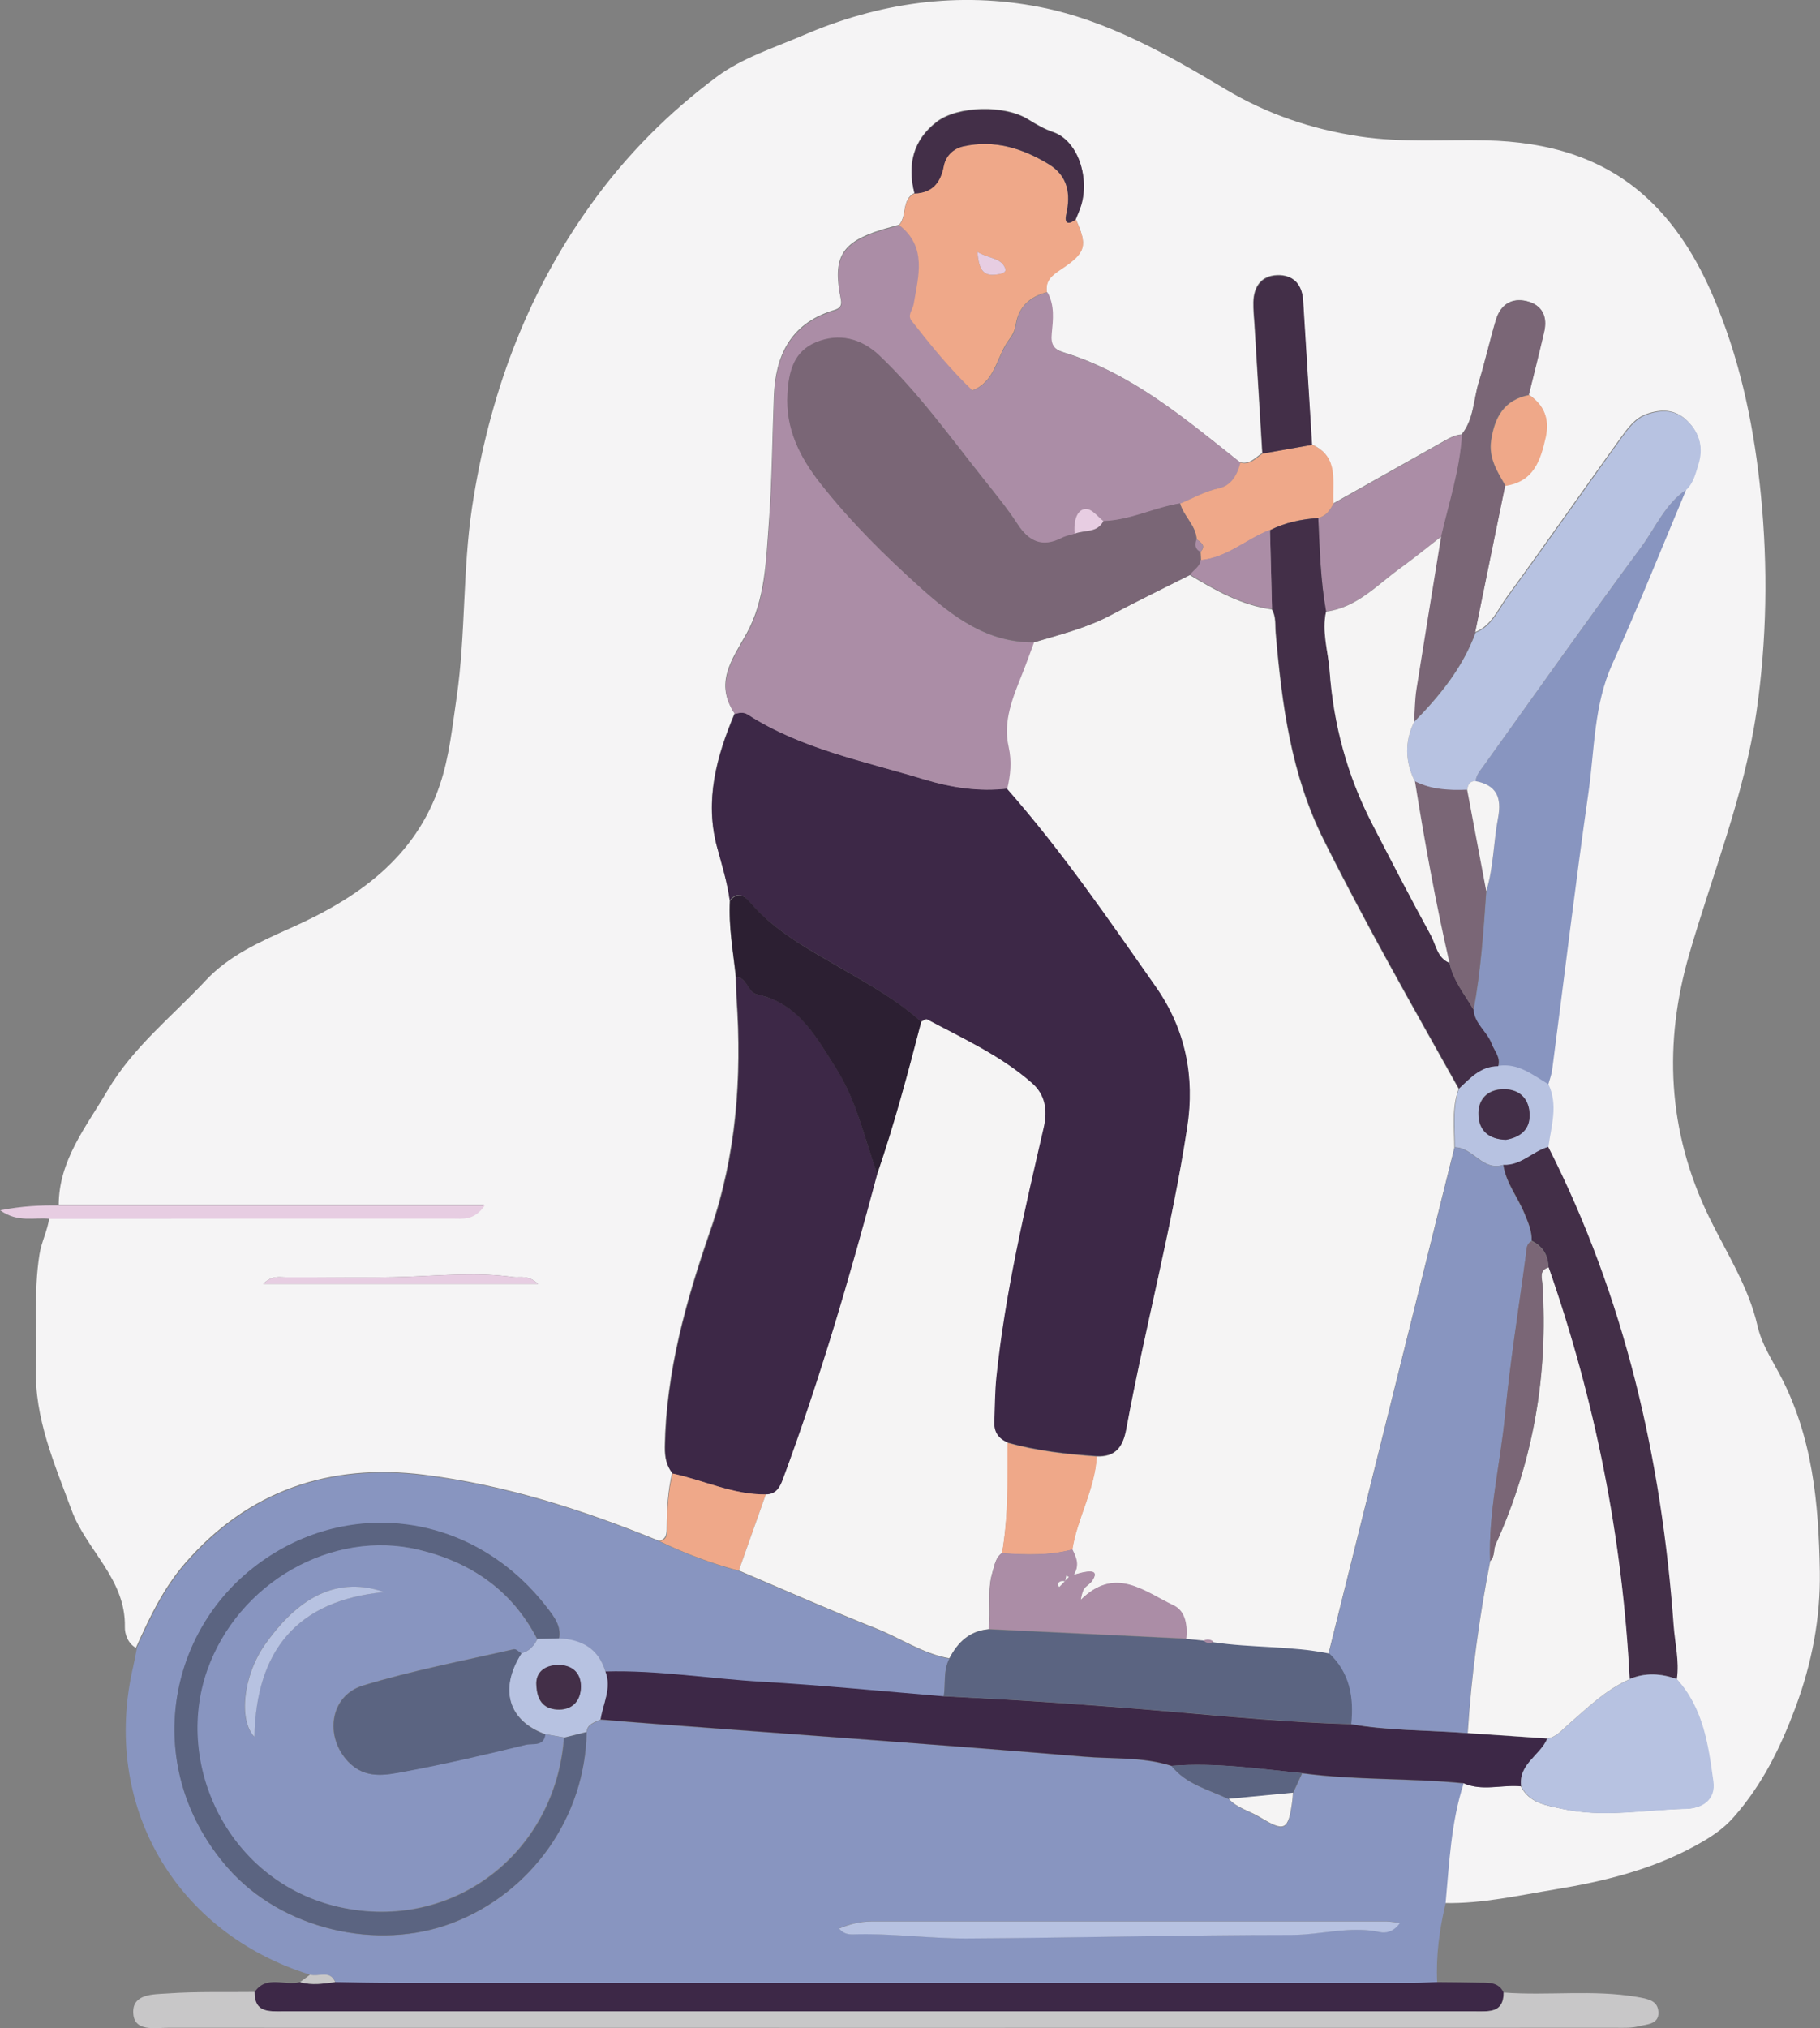 <svg xmlns="http://www.w3.org/2000/svg" id="Layer_2" data-name="Layer 2" viewBox="0 0 97.65 108.8"><rect x="0" y="0" width="97.65" height="108.8" fill="#808080" stroke="none"/><defs><style>      .cls-1 {        fill: #ab8da6;      }      .cls-2 {        fill: #8895c0;      }      .cls-3 {        fill: #f5f4f4;      }      .cls-4 {        fill: #5b6481;      }      .cls-5 {        fill: #e7cde2;      }      .cls-6 {        fill: #b7c2e1;      }      .cls-7 {        fill: #c8c7c8;      }      .cls-8 {        fill: #efa889;      }      .cls-9 {        fill: #432f48;      }      .cls-10 {        fill: #3d2847;      }      .cls-11 {        fill: #f5f4f5;      }      .cls-12 {        fill: #7a6676;      }      .cls-13 {        fill: #2c1f32;      }    </style></defs><g id="Layer_1-2" data-name="Layer 1"><g><path class="cls-11" d="M3.15,64.66c0-2.42,1.46-4.19,2.61-6.15,1.38-2.35,3.48-3.99,5.28-5.92,1.24-1.33,2.9-2.07,4.53-2.8,3.63-1.61,6.72-3.78,8.04-7.72,.5-1.49,.66-3.1,.89-4.66,.49-3.38,.32-6.82,.83-10.21,.9-5.91,2.87-11.36,6.39-16.25,1.9-2.65,4.17-4.92,6.74-6.83,1.35-1.01,3.06-1.55,4.64-2.23C47.19,.13,51.46-.47,55.8,.38c3.61,.71,6.81,2.53,9.94,4.4,2.24,1.34,4.63,2.15,7.21,2.54,2.27,.34,4.54,.16,6.81,.21,3.24,.08,6.23,.88,8.65,3.13,1.71,1.59,2.86,3.61,3.73,5.78,1.32,3.25,2,6.68,2.34,10.12,.38,3.86,.32,7.77-.24,11.64-.66,4.49-2.36,8.68-3.61,13-1.36,4.7-1.19,9.44,1.07,14.09,.92,1.89,2.12,3.73,2.6,5.84,.21,.94,.75,1.77,1.18,2.58,1.78,3.34,2.1,6.96,2.16,10.59,.04,2.47-.42,4.91-1.31,7.3-.81,2.16-1.77,4.12-3.3,5.86-.61,.7-1.33,1.14-2.06,1.54-2.34,1.29-4.92,1.92-7.54,2.35-1.96,.32-3.9,.77-5.9,.73,.21-2.17,.29-4.35,.97-6.44,1.01,.46,2.06,.07,3.09,.17,.46,.91,1.35,1.03,2.2,1.21,2.21,.49,4.42,.05,6.63,0,.87-.02,1.62-.47,1.48-1.48-.26-1.95-.54-3.93-1.96-5.48,.14-.96-.1-1.89-.17-2.84-.65-8.99-2.63-17.62-6.73-25.7,.15-1.12,.53-2.23,0-3.35,.07-.27,.17-.53,.21-.8,.65-4.97,1.24-9.94,1.95-14.9,.33-2.3,.28-4.67,1.28-6.88,1.4-3.08,2.65-6.22,3.96-9.34,.4-.37,.51-.9,.66-1.37,.27-.84,.1-1.64-.57-2.3-.66-.66-1.43-.64-2.2-.37-.62,.22-1.01,.77-1.38,1.28-2.04,2.83-4.03,5.69-6.09,8.51-.5,.69-.84,1.56-1.72,1.91,.54-2.62,1.08-5.25,1.61-7.87,1.52-.22,1.89-1.36,2.16-2.62,.21-.98-.09-1.7-.89-2.25,.27-1.12,.55-2.24,.82-3.36,.19-.83-.1-1.46-.93-1.66-.82-.2-1.41,.2-1.65,1-.33,1.11-.58,2.24-.92,3.34-.29,.94-.26,1.99-.92,2.81-.41,.03-.75,.25-1.09,.44-1.94,1.09-3.88,2.18-5.81,3.27-.09-1.16,.34-2.51-1.14-3.17-.16-2.59-.31-5.17-.48-7.76-.05-.85-.53-1.36-1.38-1.33-.86,.03-1.25,.61-1.28,1.44-.01,.4,.03,.8,.06,1.19,.14,2.31,.28,4.61,.42,6.92-.37,.24-.67,.64-1.2,.49-2.93-2.32-5.78-4.76-9.45-5.89-.56-.17-.74-.45-.68-1.03,.08-.74,.17-1.51-.23-2.22-.09-.62,.28-.9,.75-1.21,1.36-.9,1.45-1.26,.8-2.7,.1-.26,.22-.51,.3-.78,.45-1.57-.24-3.44-1.49-3.88-.5-.17-.93-.42-1.36-.69-1.24-.78-3.78-.73-4.9,.13-1.28,.98-1.59,2.31-1.2,3.83-.69,.36-.39,1.21-.81,1.7-.31,.09-.62,.17-.92,.26-2.18,.67-2.68,1.49-2.22,3.72,.1,.48-.16,.54-.48,.64-2.23,.72-3.03,2.42-3.11,4.59-.09,2.27-.1,4.54-.27,6.8-.15,2.02-.2,4.13-1.2,5.93-.79,1.41-1.73,2.64-.64,4.27-.97,2.3-1.62,4.66-.94,7.17,.26,.95,.55,1.89,.68,2.87-.07,1.37,.18,2.72,.32,4.08,.01,.4,.02,.79,.04,1.19,.29,4.22-.02,8.4-1.4,12.4-1.31,3.79-2.38,7.59-2.45,11.64,0,.56,.09,.99,.4,1.4-.23,.96-.28,1.93-.29,2.91,0,.32,0,.64-.41,.73-4.08-1.67-8.27-3.01-12.64-3.55-5.02-.62-9.4,.83-12.8,4.76-1.17,1.35-1.91,2.93-2.63,4.53-.44-.24-.6-.77-.59-1.11,.06-2.58-2.07-4.13-2.86-6.28-.91-2.47-2-4.93-1.91-7.65,.06-2.02-.13-4.04,.19-6.07,.11-.68,.43-1.27,.52-1.93,7.19,0,14.39,0,21.58-.01,.56,0,1.18,.12,1.75-.71H3.15Zm25.72,4.21c-.55-.51-.96-.32-1.34-.37-1.85-.26-3.7-.09-5.56-.02-2.23,.08-4.46,.02-6.69,.03-.32,0-.69-.1-1.16,.36h14.75Z"></path><path class="cls-2" d="M7.32,88.43c.72-1.6,1.46-3.18,2.63-4.53,3.4-3.94,7.79-5.39,12.8-4.76,4.37,.54,8.56,1.88,12.64,3.55,1.37,.65,2.78,1.19,4.25,1.58,2.45,1.04,4.88,2.12,7.35,3.1,1.32,.52,2.52,1.36,3.95,1.61-.35,.64-.2,1.35-.31,2.03-3.24-.26-6.48-.59-9.72-.78-2.81-.16-5.6-.64-8.42-.55-.37-1.24-1.28-1.72-2.49-1.78,.13-.67-.27-1.17-.62-1.63-4.1-5.36-11.18-6-16.04-1.96-4.55,3.79-5.55,10.82-1.11,15.89,2.89,3.31,8.03,4.49,12.06,2.95,4.25-1.63,7.11-5.7,7.19-10.23,.05-.45,.45-.51,.75-.67,.95,.08,1.91,.16,2.86,.23,7.68,.58,15.36,1.11,23.03,1.76,1.58,.13,3.2,0,4.75,.5,.79,.99,1.99,1.26,3.06,1.77,.46,.5,1.13,.65,1.68,.99,1.33,.81,1.52,.7,1.73-.84,.02-.16,.03-.31,.04-.47,.16-.35,.33-.71,.49-1.06,2.87,.39,5.78,.25,8.66,.54-.68,2.09-.77,4.28-.97,6.44-.33,1.39-.52,2.8-.45,4.23-.4,.02-.8,.04-1.19,.04-18.31,0-36.62,0-54.92,0-1,0-1.99-.03-2.99-.04-.28-.69-.9-.28-1.35-.41-7.29-2.26-11.24-9.14-9.51-16.55,.07-.31,.13-.62,.19-.94Zm67.8,14.71c-.33-.04-.52-.08-.71-.08-9.23,0-18.45,0-27.68,0-.58,0-1.12,.13-1.71,.38,.25,.28,.48,.32,.72,.31,2.04-.07,4.06,.23,6.09,.22,5.82-.03,11.65-.19,17.47-.19,1.59,0,3.15-.49,4.75-.15,.25,.05,.72,0,1.07-.5Z"></path><path class="cls-10" d="M17.99,106.32c1,.02,1.99,.04,2.99,.04,18.31,0,36.62,0,54.92,0,.4,0,.8-.03,1.19-.04,.79,0,1.58,.02,2.37,.03,.48,0,.97,0,1.21,.53,0,1.1-.77,1.01-1.51,1.01-11.75,0-23.49,0-35.24,0-9.59,0-19.18,0-28.77,0-.74,0-1.51,.07-1.5-1.02,.64-.96,1.64-.32,2.44-.55,.63,.19,1.26,.09,1.89,0Z"></path><path class="cls-7" d="M13.66,106.87c0,1.09,.76,1.02,1.5,1.02,9.59,0,19.18,0,28.77,0,11.75,0,23.49,0,35.24,0,.74,0,1.51,.09,1.51-1.01,2.39,.18,4.79-.17,7.17,.24,.55,.1,1.11,.18,1.13,.82,.03,.65-.63,.64-1.06,.75-.38,.1-.79,.08-1.19,.08-25.91,0-51.81,.01-77.72,0-.72,0-1.8,.22-1.86-.77-.07-1.07,1.1-1.02,1.83-1.07,1.55-.11,3.12-.06,4.67-.08Z"></path><path class="cls-5" d="M3.15,64.66H26.01c-.57,.83-1.19,.71-1.75,.71-7.19,0-14.39,0-21.58,.01-.82-.1-1.71,.23-2.67-.46,1.18-.23,2.17-.27,3.15-.26Z"></path><path class="cls-7" d="M17.99,106.32c-.63,.08-1.26,.18-1.89,0,.18-.13,.36-.27,.54-.4,.45,.14,1.07-.28,1.35,.41Z"></path><path class="cls-10" d="M39.16,48.33c-.13-.98-.42-1.92-.68-2.87-.68-2.51-.03-4.87,.94-7.17,.23-.06,.47-.11,.69,.03,2.9,1.86,6.25,2.5,9.47,3.48,1.46,.44,2.94,.67,4.47,.49,2.94,3.34,5.44,6.99,7.98,10.62,1.59,2.27,2.1,4.82,1.68,7.53-.84,5.45-2.27,10.78-3.27,16.19-.18,.98-.58,1.51-1.6,1.47-1.62-.11-3.22-.29-4.79-.73-.5-.2-.75-.57-.72-1.12,.04-.8,.03-1.6,.11-2.39,.48-4.53,1.53-8.96,2.54-13.39,.22-.96,.07-1.78-.65-2.4-1.67-1.46-3.68-2.37-5.61-3.4-.06-.03-.21,.08-.31,.13-1.34-1.21-2.91-2.06-4.46-2.97-1.7-.99-3.44-1.93-4.75-3.47-.32-.38-.68-.53-1.06-.05Z"></path><path class="cls-1" d="M54.06,42.3c-1.53,.18-3.01-.05-4.47-.49-3.22-.98-6.57-1.62-9.47-3.48-.22-.14-.46-.1-.69-.03-1.09-1.63-.15-2.86,.64-4.27,1.01-1.8,1.05-3.91,1.2-5.93,.17-2.26,.18-4.54,.27-6.8,.08-2.18,.88-3.87,3.11-4.59,.31-.1,.58-.16,.48-.64-.46-2.23,.04-3.05,2.22-3.72,.3-.09,.61-.17,.92-.26,1.51,1.18,1.02,2.74,.77,4.24-.05,.3-.36,.58-.11,.89,1.02,1.3,2.06,2.59,3.26,3.73,1.23-.48,1.29-1.8,1.95-2.7,.2-.26,.33-.5,.38-.84,.14-.96,.76-1.49,1.68-1.73,.4,.71,.3,1.47,.23,2.22-.06,.58,.12,.86,.68,1.03,3.67,1.13,6.52,3.57,9.45,5.89-.16,.65-.48,1.23-1.15,1.37-.75,.16-1.39,.55-2.08,.82-1.39,.23-2.68,.91-4.12,.95-.36-.28-.72-.82-1.16-.59-.35,.19-.44,.78-.38,1.27-.23,.07-.47,.12-.68,.23-1.05,.54-1.77,.2-2.39-.75-.54-.83-1.17-1.6-1.79-2.38-1.81-2.27-3.5-4.64-5.61-6.65-.97-.92-2.16-1.23-3.41-.71-1.18,.49-1.45,1.55-1.52,2.75-.12,1.89,.67,3.42,1.77,4.82,1.61,2.04,3.46,3.87,5.38,5.6,1.72,1.54,3.58,2.96,6.1,2.91-.21,.56-.41,1.12-.63,1.68-.5,1.26-1.05,2.53-.73,3.93,.18,.77,.11,1.5-.08,2.25Z"></path><path class="cls-10" d="M36.09,79.04c-.32-.42-.41-.84-.4-1.4,.06-4.04,1.13-7.84,2.45-11.64,1.38-4,1.69-8.18,1.4-12.4-.03-.4-.03-.79-.04-1.19,.62,.02,.59,.82,1.15,.94,2.22,.46,3.18,2.33,4.24,4,1.09,1.71,1.49,3.74,2.19,5.63-1.47,5.53-3.08,11.02-5.07,16.39-.16,.43-.37,.8-.91,.8-1.75,.02-3.33-.76-5-1.12Z"></path><path class="cls-10" d="M62.86,94.72c-1.55-.5-3.17-.36-4.75-.5-7.67-.64-15.35-1.18-23.03-1.76-.95-.07-1.91-.15-2.86-.23,.12-.85,.61-1.67,.26-2.57,2.82-.08,5.61,.39,8.42,.55,3.25,.19,6.48,.51,9.72,.78,1.87,.1,3.73,.19,5.6,.32,2.18,.15,4.36,.31,6.53,.5,3.25,.28,6.49,.59,9.75,.68,2.06,.36,4.16,.31,6.24,.48,1.42,.1,2.84,.19,4.27,.29-.37,.91-1.56,1.37-1.4,2.56-1.03-.1-2.08,.28-3.09-.17-2.88-.29-5.79-.15-8.66-.54-2.33-.23-4.65-.58-7-.39Z"></path><path class="cls-2" d="M90.47,26.27c-1.31,3.12-2.56,6.26-3.96,9.34-1,2.21-.95,4.57-1.28,6.88-.71,4.96-1.3,9.93-1.95,14.9-.04,.27-.14,.53-.21,.8-.84-.49-1.61-1.14-2.68-.99,.14-.48-.21-.81-.35-1.2-.24-.65-.93-1.07-.97-1.83,.39-2.11,.53-4.24,.68-6.38,.4-1.28,.38-2.63,.63-3.93,.21-1.06-.09-1.74-1.21-1.95,.03-.34,.25-.58,.43-.83,2.82-3.93,5.62-7.87,8.48-11.77,.76-1.03,1.27-2.28,2.39-3.04Z"></path><path class="cls-6" d="M90.47,26.27c-1.12,.76-1.63,2-2.39,3.04-2.87,3.89-5.66,7.84-8.48,11.77-.19,.26-.4,.5-.43,.83-.33-.02-.41,.2-.45,.47-.96,.03-1.92,0-2.8-.45-.53-1.06-.57-2.12-.05-3.2,1.38-1.4,2.61-2.91,3.3-4.79,.88-.35,1.22-1.22,1.72-1.91,2.06-2.82,4.06-5.68,6.09-8.51,.37-.51,.76-1.06,1.38-1.28,.77-.27,1.54-.29,2.2,.37,.67,.66,.83,1.46,.57,2.3-.15,.47-.26,1-.66,1.37Z"></path><path class="cls-9" d="M83.07,61.52c4.1,8.08,6.08,16.72,6.73,25.7,.07,.95,.31,1.88,.17,2.84-.85-.3-1.69-.35-2.54,0-.39-7.57-1.85-14.93-4.35-22.09-.01-.66-.32-1.13-.9-1.42,.02-.53-.19-.99-.39-1.48-.36-.88-.99-1.63-1.13-2.6,.95,.05,1.57-.73,2.41-.96Z"></path><path class="cls-8" d="M56.18,15.67c-.91,.23-1.53,.77-1.68,1.73-.05,.33-.18,.57-.38,.84-.66,.89-.71,2.22-1.95,2.7-1.2-1.14-2.24-2.43-3.26-3.73-.24-.31,.06-.59,.11-.89,.25-1.5,.74-3.06-.77-4.24,.43-.49,.12-1.34,.81-1.7,.96-.04,1.4-.58,1.57-1.48,.1-.54,.51-.93,1.05-1.05,1.66-.37,3.16,.1,4.57,.95,1.04,.63,1.21,1.59,.95,2.71-.12,.54,.17,.53,.52,.25,.65,1.44,.56,1.8-.8,2.7-.46,.31-.84,.59-.75,1.21Zm-3.74-2.16c.08,.84,.24,1.32,1,1.22,.23-.03,.6-.08,.49-.35-.23-.58-.9-.5-1.49-.87Z"></path><path class="cls-6" d="M87.43,90.07c.84-.36,1.69-.31,2.54,0,1.42,1.55,1.69,3.52,1.96,5.48,.14,1.01-.61,1.46-1.48,1.48-2.21,.05-4.42,.49-6.63,0-.85-.19-1.74-.31-2.2-1.21-.16-1.2,1.02-1.66,1.4-2.56,.47-.07,.75-.42,1.08-.71,1.04-.91,2.04-1.9,3.34-2.47Z"></path><path class="cls-13" d="M47.07,62.98c-.69-1.89-1.1-3.91-2.19-5.63-1.06-1.67-2.02-3.53-4.24-4-.56-.12-.53-.92-1.15-.94-.15-1.36-.4-2.71-.32-4.08,.38-.48,.74-.33,1.06,.05,1.31,1.54,3.05,2.48,4.75,3.47,1.54,.9,3.12,1.75,4.46,2.97-.71,2.74-1.44,5.48-2.36,8.16Z"></path><path class="cls-12" d="M79.16,33.93c-.69,1.88-1.92,3.39-3.3,4.79,.04-.59,.04-1.19,.13-1.77,.43-2.73,.88-5.45,1.32-8.17,.42-1.81,1.01-3.59,1.12-5.47,.66-.82,.63-1.86,.92-2.81,.34-1.1,.58-2.24,.92-3.34,.24-.8,.83-1.2,1.65-1,.84,.21,1.13,.83,.93,1.66-.26,1.12-.54,2.24-.82,3.36-1.34,.26-1.86,1.18-2.04,2.44-.14,.96,.34,1.67,.77,2.43-.54,2.62-1.08,5.25-1.61,7.87Z"></path><path class="cls-1" d="M78.44,23.31c-.11,1.88-.7,3.65-1.12,5.47-.71,.56-1.41,1.13-2.15,1.66-1.27,.91-2.35,2.13-4.02,2.36-.3-1.66-.34-3.34-.42-5.01,.42-.1,.63-.41,.8-.76,1.94-1.09,3.88-2.18,5.81-3.27,.35-.2,.68-.42,1.09-.44Z"></path><path class="cls-8" d="M71.54,27.02c-.18,.35-.39,.66-.8,.76-.9,.06-1.77,.24-2.59,.65-1.27,.48-2.3,1.49-3.71,1.62,0-.15-.01-.3-.02-.45,.3-.34,.02-.5-.21-.67-.05-.76-.7-1.23-.89-1.92,.69-.28,1.33-.66,2.08-.82,.66-.14,.99-.72,1.15-1.37,.53,.15,.83-.25,1.2-.49,.89-.16,1.77-.31,2.66-.47,1.48,.66,1.05,2.01,1.14,3.17Z"></path><path class="cls-9" d="M70.4,23.86c-.89,.16-1.77,.31-2.66,.47-.14-2.31-.28-4.61-.42-6.92-.02-.4-.07-.8-.06-1.19,.02-.82,.42-1.41,1.28-1.44,.85-.03,1.32,.47,1.38,1.33,.16,2.59,.32,5.17,.48,7.76Z"></path><path class="cls-9" d="M57.73,11.76c-.35,.28-.64,.29-.52-.25,.25-1.12,.09-2.08-.95-2.71-1.4-.85-2.91-1.32-4.57-.95-.54,.12-.94,.51-1.05,1.05-.17,.9-.61,1.45-1.57,1.48-.39-1.52-.08-2.85,1.2-3.83,1.12-.86,3.66-.91,4.9-.13,.44,.27,.86,.52,1.36,.69,1.25,.43,1.94,2.31,1.49,3.88-.08,.27-.2,.52-.3,.78Z"></path><path class="cls-8" d="M36.09,79.04c1.67,.36,3.25,1.14,5,1.12-.48,1.36-.97,2.73-1.45,4.09-1.47-.39-2.88-.92-4.25-1.58,.42-.08,.41-.4,.41-.72,0-.98,.05-1.95,.29-2.91Z"></path><path class="cls-6" d="M83.07,61.52c-.84,.23-1.46,1.01-2.41,.96-1.11,.36-1.62-.94-2.6-.94,0-1.06-.15-2.13,.23-3.16,.61-.57,1.17-1.21,2.11-1.21,1.07-.16,1.85,.5,2.68,.99,.53,1.12,.15,2.23,0,3.35Zm-2.28-.39c.75-.13,1.31-.53,1.27-1.4-.04-.85-.59-1.32-1.42-1.31-.84,.02-1.36,.55-1.32,1.39,.03,.82,.55,1.29,1.46,1.32Z"></path><path class="cls-8" d="M80.78,26.06c-.43-.75-.91-1.47-.77-2.43,.19-1.26,.7-2.18,2.04-2.44,.8,.55,1.1,1.27,.89,2.25-.28,1.26-.65,2.4-2.16,2.62Z"></path><path class="cls-5" d="M28.88,68.87H14.12c.48-.46,.84-.36,1.16-.36,2.23-.01,4.46,.05,6.69-.03,1.86-.07,3.71-.24,5.56,.02,.37,.05,.79-.14,1.34,.37Z"></path><path class="cls-3" d="M39.64,84.25c.48-1.36,.97-2.73,1.45-4.09,.54,0,.75-.37,.91-.8,1.99-5.37,3.6-10.86,5.07-16.39,.92-2.68,1.65-5.42,2.36-8.16,.11-.05,.25-.16,.31-.13,1.93,1.03,3.94,1.94,5.61,3.4,.72,.62,.87,1.44,.65,2.4-1.02,4.43-2.07,8.86-2.54,13.39-.08,.79-.08,1.59-.11,2.39-.03,.55,.22,.91,.72,1.12,0,1.98,.04,3.96-.3,5.92-.36,.25-.4,.65-.52,1.03-.31,1.01-.06,2.05-.21,3.06-1.02,.09-1.65,.7-2.1,1.56-1.43-.25-2.63-1.09-3.95-1.61-2.47-.98-4.9-2.06-7.35-3.1Z"></path><path class="cls-4" d="M50.94,88.96c.45-.86,1.08-1.47,2.1-1.56,3.53,.17,7.07,.34,10.6,.51l.95,.09c.16,.16,.34,.17,.53,.06,2.05,.31,4.14,.19,6.19,.6,1.12,1.05,1.35,2.37,1.21,3.82-3.26-.1-6.5-.4-9.75-.68-2.18-.19-4.36-.35-6.53-.5-1.87-.13-3.73-.21-5.6-.32,.11-.68-.04-1.39,.31-2.03Z"></path><path class="cls-4" d="M31.47,92.91c-.07,4.53-2.93,8.6-7.19,10.23-4.02,1.54-9.16,.36-12.06-2.95-4.44-5.07-3.44-12.1,1.11-15.89,4.86-4.05,11.94-3.41,16.04,1.96,.35,.45,.75,.96,.62,1.63-.39,0-.77,.02-1.16,.03-1.35-2.61-3.55-4.11-6.34-4.78-4.67-1.12-9.71,1.77-11.36,6.49-1.78,5.1,1.19,11.35,7.09,12.67,6.09,1.36,11.59-2.88,12.05-9.09,.4-.1,.8-.2,1.2-.3Z"></path><path class="cls-6" d="M75.12,103.14c-.35,.51-.81,.56-1.07,.5-1.6-.35-3.17,.15-4.75,.15-5.82,0-11.65,.16-17.47,.19-2.03,0-4.05-.29-6.09-.22-.24,0-.47-.03-.72-.31,.59-.24,1.13-.38,1.71-.38,9.23,0,18.45,0,27.68,0,.19,0,.38,.04,.71,.08Z"></path><path class="cls-6" d="M28.83,87.91c.39,0,.77-.02,1.16-.03,1.21,.06,2.12,.54,2.49,1.78,.35,.9-.13,1.72-.26,2.57-.3,.16-.71,.22-.75,.67-.4,.1-.8,.2-1.2,.3-.34-.06-.67-.12-1.01-.18-2-.72-2.51-2.44-1.29-4.35,.43-.09,.68-.39,.87-.77Zm-.06,2.42c.02,1.02,.51,1.38,1.23,1.38,.76,0,1.17-.53,1.16-1.25,0-.75-.5-1.16-1.25-1.14-.77,.02-1.16,.45-1.14,1.02Z"></path><path class="cls-4" d="M62.86,94.72c2.35-.19,4.67,.16,7,.39-.16,.35-.33,.71-.49,1.06-1.15,.11-2.3,.22-3.45,.33-1.06-.51-2.27-.78-3.06-1.77Z"></path><path class="cls-3" d="M65.92,96.49c1.15-.11,2.3-.22,3.45-.33-.01,.16-.02,.31-.04,.47-.21,1.55-.4,1.65-1.73,.84-.56-.34-1.22-.48-1.68-.99Z"></path><path class="cls-3" d="M64.58,88c-.32-.03-.63-.06-.95-.09,.07-.71-.04-1.48-.68-1.78-1.56-.74-3.12-2.14-4.98-.29,.07-.36,.11-.52,.2-.63,.12-.15,.31-.25,.42-.41,.34-.51,.06-.63-1-.31,.34-.53,.13-.94-.07-1.36,.27-1.71,1.22-3.24,1.31-5,1.02,.04,1.42-.5,1.6-1.47,1-5.42,2.44-10.74,3.27-16.19,.42-2.7-.09-5.26-1.68-7.53-2.54-3.63-5.05-7.29-7.98-10.62,.18-.74,.25-1.48,.08-2.25-.32-1.4,.23-2.67,.73-3.93,.22-.55,.42-1.12,.63-1.68,1.4-.42,2.82-.77,4.12-1.46,1.4-.75,2.83-1.44,4.24-2.15,1.37,.82,2.76,1.62,4.39,1.84,.24,.4,.17,.85,.21,1.28,.33,3.82,.82,7.58,2.58,11.1,2.26,4.53,4.77,8.93,7.24,13.34-.38,1.03-.23,2.1-.23,3.16-2.25,9.04-4.5,18.08-6.75,27.12-2.04-.41-4.13-.29-6.19-.6-.16-.13-.34-.15-.53-.06Z"></path><path class="cls-8" d="M58.85,78.12c-.09,1.76-1.04,3.29-1.31,5-1.25,.33-2.51,.29-3.78,.2,.34-1.96,.29-3.94,.3-5.92,1.57,.44,3.17,.62,4.79,.73Z"></path><path class="cls-12" d="M63.86,30.83c-1.42,.72-2.84,1.41-4.24,2.15-1.3,.7-2.72,1.05-4.12,1.46-2.52,.05-4.38-1.37-6.1-2.91-1.93-1.73-3.78-3.56-5.38-5.6-1.1-1.4-1.89-2.93-1.77-4.82,.07-1.2,.34-2.25,1.52-2.75,1.25-.52,2.44-.21,3.41,.71,2.11,2.01,3.8,4.38,5.61,6.65,.62,.78,1.25,1.55,1.79,2.38,.61,.94,1.34,1.29,2.39,.75,.21-.11,.45-.15,.68-.22,.52-.22,1.22-.02,1.54-.68,1.44-.04,2.72-.72,4.12-.95,.19,.69,.84,1.17,.89,1.92-.09,.28-.1,.53,.21,.67,0,.15,.01,.3,.02,.45-.04,.36-.38,.52-.56,.78Z"></path><path class="cls-5" d="M59.2,27.95c-.33,.66-1.03,.46-1.54,.68-.05-.49,.03-1.08,.38-1.27,.44-.24,.8,.31,1.16,.59Z"></path><path class="cls-2" d="M71.3,88.67c2.25-9.04,4.5-18.08,6.75-27.12,.98,0,1.49,1.3,2.6,.94,.14,.97,.77,1.73,1.13,2.6,.2,.48,.41,.94,.39,1.48-.3,.17-.26,.46-.3,.73-.38,2.87-.85,5.73-1.12,8.61-.25,2.61-.9,5.18-.8,7.82-.59,3.05-1.01,6.12-1.21,9.23-2.08-.16-4.17-.12-6.24-.48,.15-1.45-.08-2.77-1.21-3.82Z"></path><path class="cls-3" d="M78.75,92.96c.2-3.1,.61-6.18,1.21-9.23,.26-.25,.16-.61,.29-.89,2.02-4.44,2.83-9.1,2.51-13.97-.02-.32-.19-.75,.33-.89,2.5,7.16,3.96,14.51,4.35,22.09-1.3,.57-2.29,1.56-3.34,2.47-.33,.29-.61,.64-1.08,.71-1.42-.1-2.84-.19-4.27-.29Z"></path><path class="cls-9" d="M78.28,58.39c-2.47-4.41-4.98-8.81-7.24-13.34-1.76-3.52-2.25-7.28-2.58-11.1-.04-.43,.03-.88-.21-1.28-.04-1.41-.07-2.82-.11-4.23,.81-.41,1.69-.59,2.59-.65,.08,1.68,.12,3.35,.42,5.01-.24,1.08,.11,2.12,.19,3.18,.21,2.87,.93,5.59,2.25,8.14,1.04,2.02,2.09,4.04,3.18,6.04,.28,.52,.34,1.21,1,1.48,.19,.96,.82,1.7,1.29,2.52,.05,.76,.73,1.17,.97,1.83,.15,.39,.49,.72,.35,1.2-.94,0-1.5,.64-2.11,1.21Z"></path><path class="cls-12" d="M79.06,54.16c-.47-.82-1.1-1.56-1.29-2.52-.74-3.22-1.33-6.47-1.85-9.73,.89,.45,1.84,.49,2.8,.45,.34,1.8,.68,3.61,1.02,5.41-.15,2.13-.29,4.27-.68,6.38Z"></path><path class="cls-3" d="M79.74,47.78c-.34-1.8-.68-3.61-1.02-5.41,.04-.27,.12-.48,.45-.47,1.12,.21,1.41,.88,1.21,1.95-.25,1.3-.24,2.65-.63,3.93Z"></path><path class="cls-3" d="M75.92,41.92c.52,3.26,1.11,6.51,1.85,9.73-.66-.27-.72-.97-1-1.48-1.09-1.99-2.14-4.02-3.18-6.04-1.31-2.56-2.04-5.27-2.25-8.14-.08-1.06-.43-2.1-.19-3.18,1.67-.22,2.75-1.45,4.02-2.36,.73-.53,1.43-1.1,2.15-1.66-.44,2.72-.89,5.45-1.32,8.17-.09,.58-.09,1.18-.13,1.77-.52,1.07-.48,2.14,.05,3.2Z"></path><path class="cls-12" d="M83.08,67.99c-.52,.15-.35,.58-.33,.89,.32,4.86-.49,9.52-2.51,13.97-.12,.27-.03,.64-.29,.89-.1-2.64,.55-5.21,.8-7.82,.27-2.88,.74-5.74,1.12-8.61,.04-.28,0-.57,.3-.73,.59,.29,.89,.76,.9,1.42Z"></path><path class="cls-5" d="M52.44,13.51c.6,.37,1.26,.3,1.49,.87,.11,.27-.26,.32-.49,.35-.76,.1-.92-.38-1-1.22Z"></path><path class="cls-1" d="M68.14,28.43c.04,1.41,.07,2.82,.11,4.23-1.63-.21-3.01-1.01-4.39-1.84,.19-.26,.52-.41,.56-.78,1.42-.13,2.45-1.14,3.72-1.62Z"></path><path class="cls-1" d="M64.41,29.6c-.31-.15-.3-.4-.21-.67,.23,.17,.51,.33,.21,.67Z"></path><path class="cls-9" d="M80.79,61.14c-.92-.03-1.43-.5-1.46-1.32-.04-.84,.48-1.37,1.32-1.39,.83-.02,1.38,.46,1.42,1.31,.04,.87-.52,1.27-1.27,1.4Z"></path><path class="cls-1" d="M53.76,83.31c1.27,.09,2.53,.14,3.78-.2,.2,.41,.41,.83,.07,1.36,1.06-.32,1.33-.2,1,.31-.11,.16-.3,.26-.42,.41-.09,.12-.14,.28-.2,.63,1.85-1.85,3.41-.45,4.98,.29,.64,.3,.75,1.07,.68,1.78-3.53-.17-7.07-.34-10.6-.51,.15-1.02-.1-2.05,.21-3.06,.12-.38,.15-.78,.52-1.03Zm3.39,1.51c-.16-.03-.32-.02-.4,.15-.02,.03,.05,.11,.08,.16,.1-.11,.2-.21,.31-.32,.07-.07,.14-.14,.21-.22-.05-.03-.09-.05-.14-.08-.02,.1-.04,.2-.06,.31Z"></path><path class="cls-1" d="M64.58,88c.19-.09,.37-.07,.53,.06-.19,.11-.37,.09-.53-.06Z"></path><path class="cls-2" d="M28.83,87.91c-.18,.38-.43,.67-.87,.77-.13-.08-.29-.24-.4-.22-2.71,.62-5.45,1.14-8.1,1.95-1.78,.55-2.07,2.75-.78,4.09,.91,.95,1.99,.72,3.02,.52,2.19-.41,4.36-.91,6.51-1.44,.34-.08,.96,.11,1.03-.56,.34,.06,.67,.12,1.01,.18-.46,6.2-5.96,10.44-12.05,9.09-5.9-1.32-8.87-7.57-7.09-12.67,1.65-4.72,6.7-7.61,11.36-6.49,2.79,.67,4.99,2.17,6.34,4.78Zm-8.23-2.51c-2.85-.99-4.91,.72-6.38,2.8-1.21,1.72-1.42,4.09-.58,4.96,.1-4.6,2.26-7.3,6.96-7.76Z"></path><path class="cls-4" d="M29.26,93.03c-.07,.67-.69,.48-1.03,.56-2.16,.53-4.33,1.03-6.51,1.44-1.03,.19-2.11,.42-3.02-.52-1.29-1.34-1-3.55,.78-4.09,2.65-.81,5.39-1.33,8.1-1.95,.11-.03,.26,.14,.4,.22-1.22,1.92-.71,3.63,1.29,4.35Z"></path><path class="cls-9" d="M28.78,90.33c-.02-.56,.37-1,1.14-1.02,.75-.02,1.24,.39,1.25,1.14,0,.72-.4,1.24-1.16,1.25-.72,0-1.21-.36-1.23-1.38Z"></path><path class="cls-3" d="M57.14,84.81c-.1,.11-.2,.21-.31,.32-.03-.05-.1-.13-.08-.16,.08-.17,.23-.18,.4-.15,0,0-.01,0-.01,0Z"></path><path class="cls-3" d="M57.15,84.82c.02-.1,.04-.2,.06-.31,.05,.03,.09,.05,.14,.08-.07,.07-.14,.14-.21,.22,0,0,.01,0,.01,0Z"></path><path class="cls-6" d="M20.61,85.4c-4.7,.45-6.87,3.16-6.96,7.76-.84-.87-.63-3.24,.58-4.96,1.47-2.08,3.53-3.79,6.38-2.8Z"></path></g></g></svg>